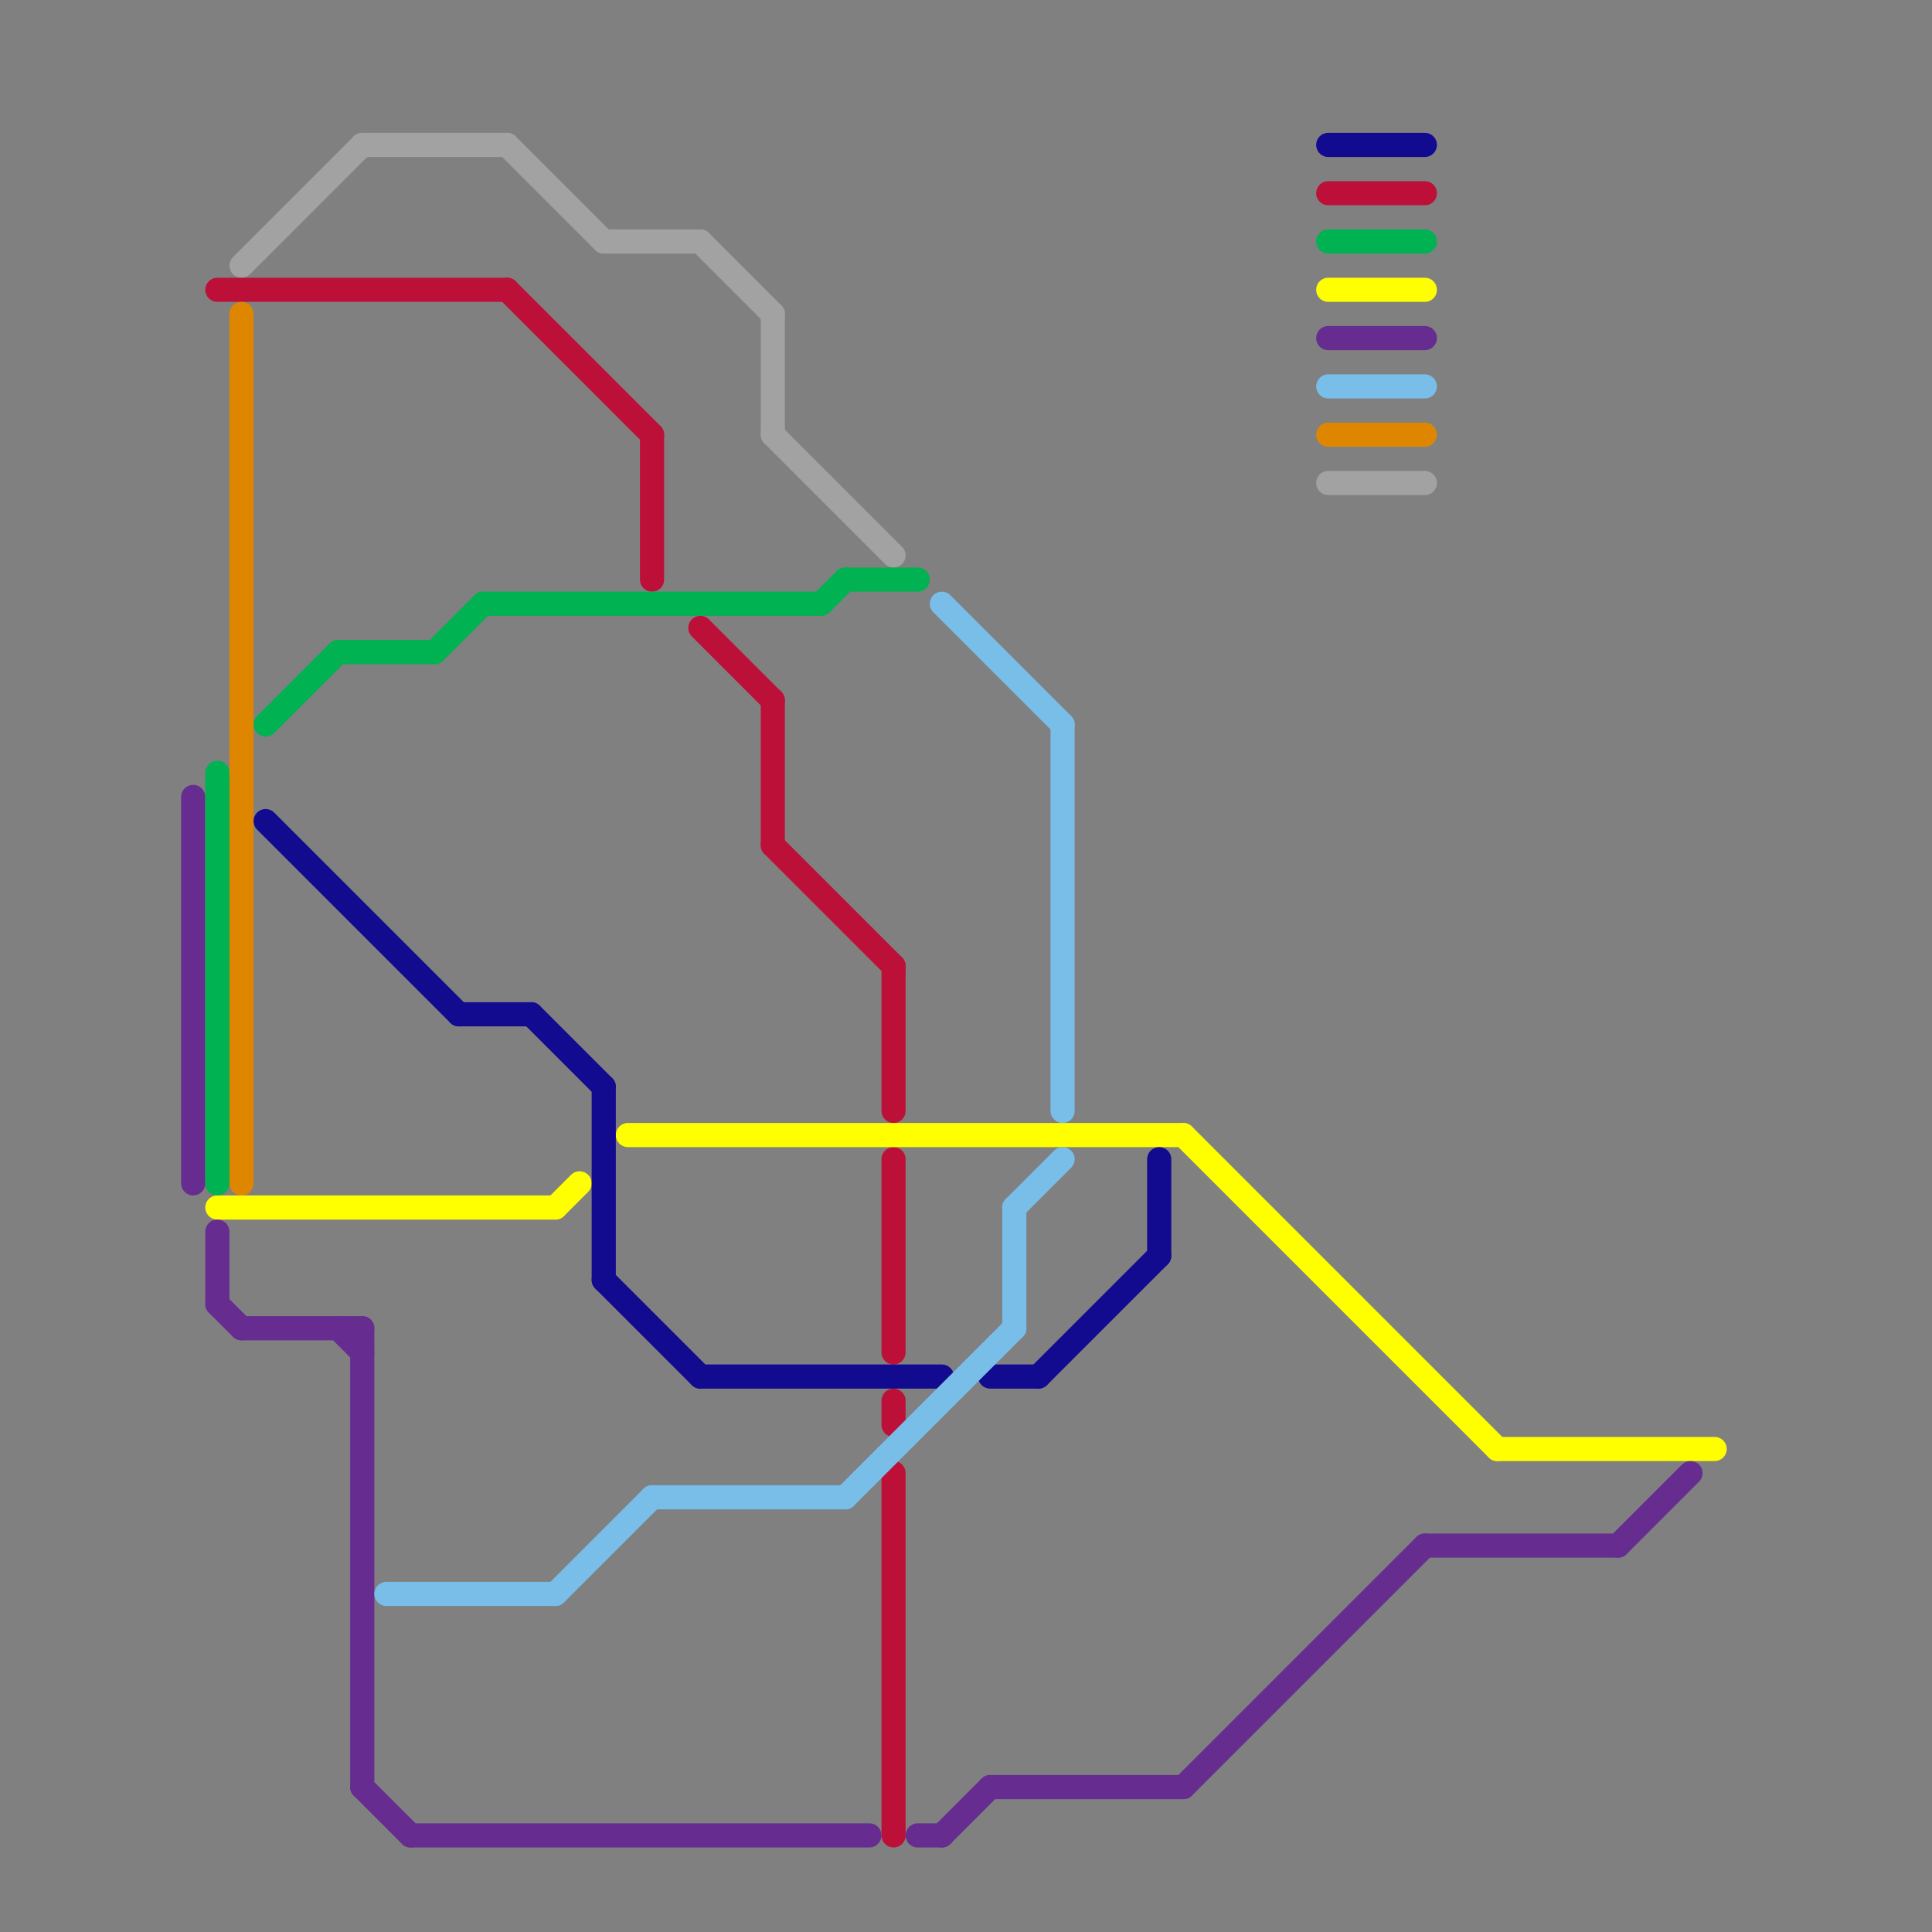 
<svg version="1.1" xmlns="http://www.w3.org/2000/svg" viewBox="0 0 80 80">
<rect x="0" y="0" width="80" height="80" fill="#808080" stroke="none"/>
<style>text { font: 1px Helvetica; font-weight: 600; white-space: pre; dominant-baseline: central; } line { stroke-width: 1; fill: none; stroke-linecap: round; stroke-linejoin: round; } .c0 { stroke: #a2a2a2 } .c1 { stroke: #bd1038 } .c2 { stroke: #df8600 } .c3 { stroke: #ffff00 } .c4 { stroke: #662c90 } .c5 { stroke: #00b251 } .c6 { stroke: #120a8f } .c7 { stroke: #79bde9 }</style><defs><g id="wm-xf"><circle r="1.2" fill="#000"/><circle r="0.9" fill="#fff"/><circle r="0.6" fill="#000"/><circle r="0.3" fill="#fff"/></g><g id="wm"><circle r="0.6" fill="#000"/><circle r="0.3" fill="#fff"/></g></defs><line class="c0" x1="29" y1="10" x2="32" y2="13"/><line class="c0" x1="21" y1="6" x2="25" y2="10"/><line class="c0" x1="32" y1="13" x2="32" y2="18"/><line class="c0" x1="32" y1="18" x2="37" y2="23"/><line class="c0" x1="10" y1="11" x2="15" y2="6"/><line class="c0" x1="25" y1="10" x2="29" y2="10"/><line class="c0" x1="55" y1="20" x2="59" y2="20"/><line class="c0" x1="15" y1="6" x2="21" y2="6"/><line class="c1" x1="37" y1="48" x2="37" y2="56"/><line class="c1" x1="37" y1="61" x2="37" y2="76"/><line class="c1" x1="37" y1="40" x2="37" y2="46"/><line class="c1" x1="9" y1="12" x2="21" y2="12"/><line class="c1" x1="27" y1="18" x2="27" y2="24"/><line class="c1" x1="37" y1="58" x2="37" y2="59"/><line class="c1" x1="55" y1="8" x2="59" y2="8"/><line class="c1" x1="32" y1="35" x2="37" y2="40"/><line class="c1" x1="29" y1="26" x2="32" y2="29"/><line class="c1" x1="21" y1="12" x2="27" y2="18"/><line class="c1" x1="32" y1="29" x2="32" y2="35"/><line class="c2" x1="55" y1="18" x2="59" y2="18"/><line class="c2" x1="10" y1="13" x2="10" y2="49"/><line class="c3" x1="26" y1="47" x2="49" y2="47"/><line class="c3" x1="49" y1="47" x2="62" y2="60"/><line class="c3" x1="23" y1="50" x2="24" y2="49"/><line class="c3" x1="9" y1="50" x2="23" y2="50"/><line class="c3" x1="55" y1="12" x2="59" y2="12"/><line class="c3" x1="62" y1="60" x2="71" y2="60"/><line class="c4" x1="41" y1="74" x2="49" y2="74"/><line class="c4" x1="59" y1="64" x2="67" y2="64"/><line class="c4" x1="39" y1="76" x2="41" y2="74"/><line class="c4" x1="15" y1="74" x2="17" y2="76"/><line class="c4" x1="8" y1="33" x2="8" y2="49"/><line class="c4" x1="49" y1="74" x2="59" y2="64"/><line class="c4" x1="9" y1="54" x2="10" y2="55"/><line class="c4" x1="17" y1="76" x2="36" y2="76"/><line class="c4" x1="9" y1="51" x2="9" y2="54"/><line class="c4" x1="14" y1="55" x2="15" y2="56"/><line class="c4" x1="38" y1="76" x2="39" y2="76"/><line class="c4" x1="55" y1="14" x2="59" y2="14"/><line class="c4" x1="15" y1="55" x2="15" y2="74"/><line class="c4" x1="10" y1="55" x2="15" y2="55"/><line class="c4" x1="67" y1="64" x2="70" y2="61"/><line class="c5" x1="35" y1="24" x2="38" y2="24"/><line class="c5" x1="11" y1="30" x2="14" y2="27"/><line class="c5" x1="20" y1="25" x2="34" y2="25"/><line class="c5" x1="55" y1="10" x2="59" y2="10"/><line class="c5" x1="18" y1="27" x2="20" y2="25"/><line class="c5" x1="14" y1="27" x2="18" y2="27"/><line class="c5" x1="34" y1="25" x2="35" y2="24"/><line class="c5" x1="9" y1="32" x2="9" y2="49"/><line class="c6" x1="25" y1="45" x2="25" y2="53"/><line class="c6" x1="41" y1="57" x2="43" y2="57"/><line class="c6" x1="19" y1="42" x2="22" y2="42"/><line class="c6" x1="11" y1="34" x2="19" y2="42"/><line class="c6" x1="25" y1="53" x2="29" y2="57"/><line class="c6" x1="22" y1="42" x2="25" y2="45"/><line class="c6" x1="43" y1="57" x2="48" y2="52"/><line class="c6" x1="48" y1="48" x2="48" y2="52"/><line class="c6" x1="55" y1="6" x2="59" y2="6"/><line class="c6" x1="29" y1="57" x2="39" y2="57"/><line class="c7" x1="42" y1="50" x2="42" y2="55"/><line class="c7" x1="44" y1="30" x2="44" y2="46"/><line class="c7" x1="42" y1="50" x2="44" y2="48"/><line class="c7" x1="23" y1="66" x2="27" y2="62"/><line class="c7" x1="39" y1="25" x2="44" y2="30"/><line class="c7" x1="55" y1="16" x2="59" y2="16"/><line class="c7" x1="35" y1="62" x2="42" y2="55"/><line class="c7" x1="16" y1="66" x2="23" y2="66"/><line class="c7" x1="27" y1="62" x2="35" y2="62"/>
</svg>
